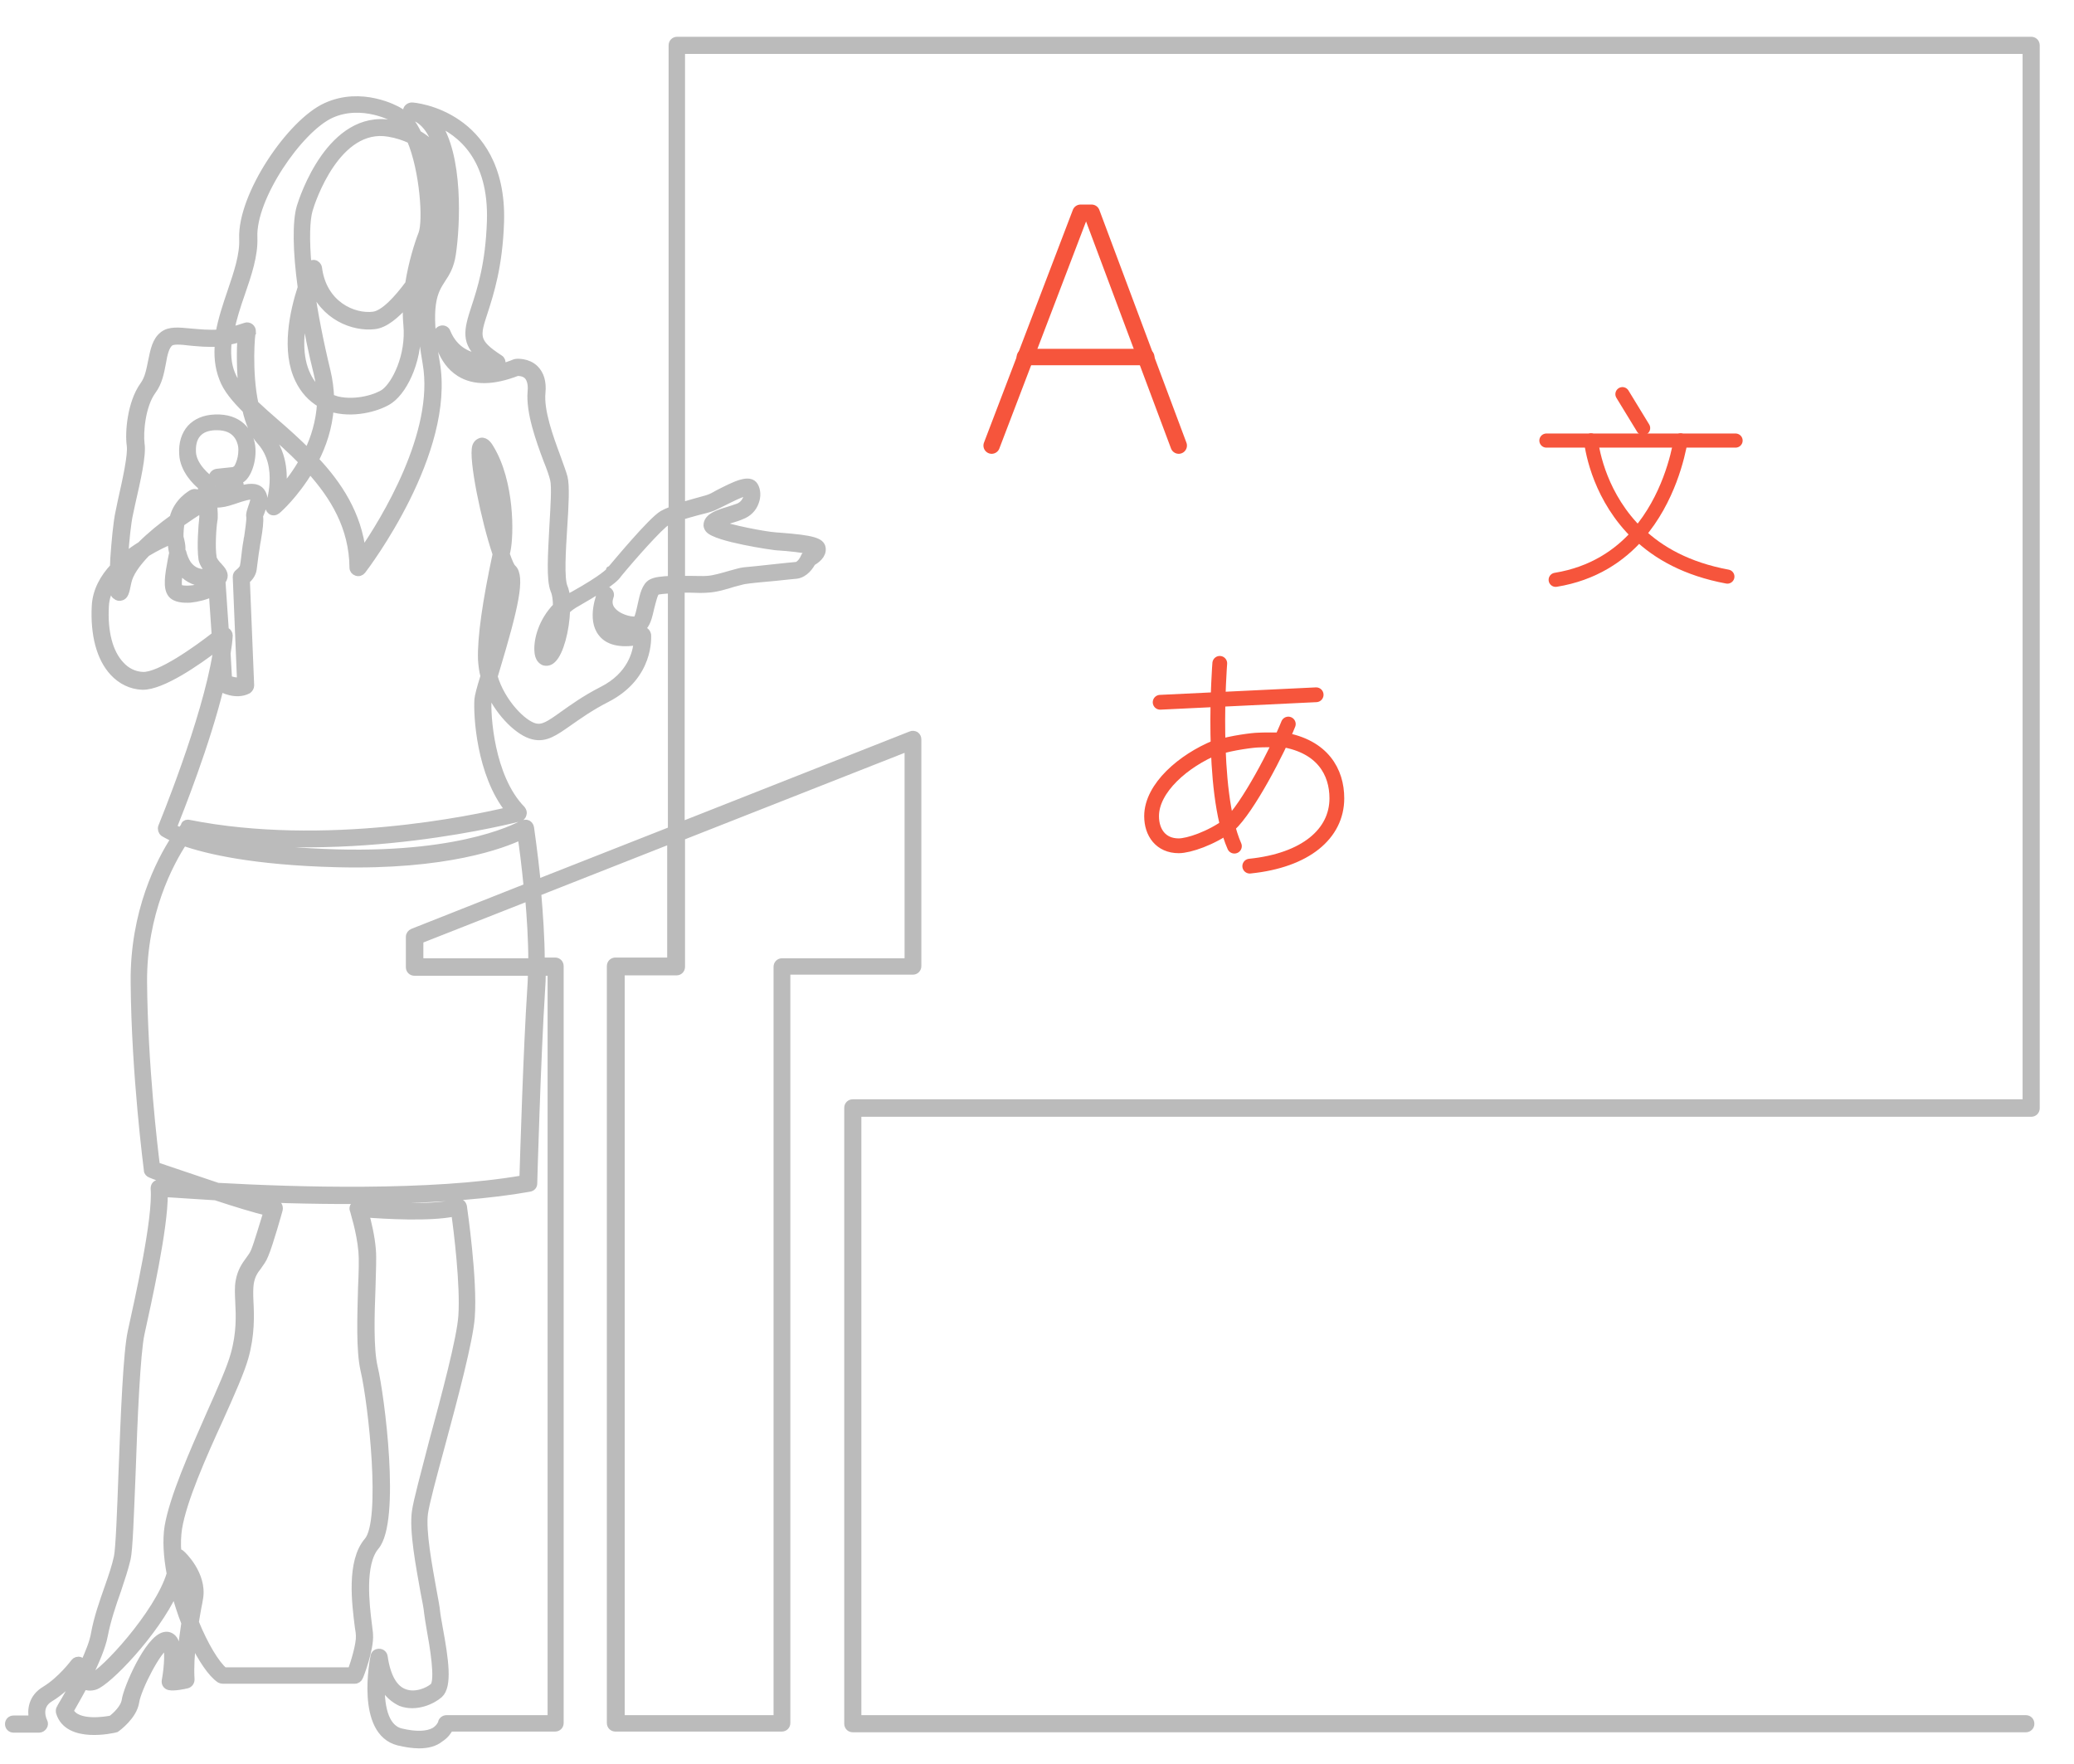 <?xml version="1.0" encoding="utf-8"?>
<!-- Generator: Adobe Illustrator 22.1.0, SVG Export Plug-In . SVG Version: 6.00 Build 0)  -->
<svg version="1.1" xmlns="http://www.w3.org/2000/svg" xmlns:xlink="http://www.w3.org/1999/xlink" x="0px" y="0px"
	 viewBox="0 0 581 494" style="enable-background:new 0 0 581 494;" xml:space="preserve">
<style type="text/css">
	.st0{fill:#BBBBBB;stroke:#BBBBBB;stroke-width:2;stroke-miterlimit:10;}
	.st1{fill:none;stroke:#F6553C;stroke-width:4.611;stroke-linecap:round;stroke-linejoin:round;stroke-miterlimit:10;}
	.st2{fill:none;stroke:#F6553C;stroke-width:3.954;stroke-linecap:round;stroke-linejoin:round;stroke-miterlimit:10;}
	.st3{fill:none;stroke:#F6553C;stroke-width:4.14;stroke-linecap:round;stroke-linejoin:round;stroke-miterlimit:10;}
</style>
<g id="background">
</g>
<g id="line_art">
	<g>
		<path class="st0" d="M117.4,488.7c-1.7,0-3.7-0.3-5.8-0.8c-11-2.8-7-23.1-6.8-24c0.1-0.7,0.7-1.1,1.4-1.1c0.7,0,1.3,0.5,1.4,1.2
			c0.8,5.6,2.8,9.1,5.8,10.1c3,1.1,6.5-0.4,8-1.7c1.7-1.6-0.1-11.8-0.9-16.2c-0.3-1.9-0.6-3.5-0.7-4.5c-0.1-1.2-0.5-3.3-1-5.8
			c-1.3-7.3-3.2-17.2-2.4-22.6c0.4-2.9,2.5-10.6,4.8-19.5c3.5-12.9,7.8-29,8.2-35.2c0.6-8.6-1.3-24-2-28.9c-6.9,1.5-19.9,0.7-25,0.3
			c0.6,2.3,1.6,6.2,1.9,10.1c0.2,2.2,0,6-0.1,10.4c-0.3,7.7-0.6,17.2,0.6,22.4c1.9,7.9,6.5,43.2,0.4,50.3c-4.1,4.9-2.7,16.4-2,21.9
			c0.1,1.2,0.3,2.1,0.3,2.7c0.3,4-2.6,11.6-2.8,11.9c-0.2,0.5-0.7,0.9-1.3,0.9h-37c-0.3,0-0.6-0.1-0.8-0.2
			c-2.4-1.6-5.1-5.7-7.6-10.8c-0.5,3.7-0.7,7.5-0.5,10.8c0,0.7-0.4,1.3-1.1,1.5c-0.8,0.2-3.6,0.8-5,0.5c-0.8-0.2-1.2-0.9-1.1-1.6
			c0.8-4.3,0.9-8.8,0.3-9.8c-2.3,0.8-8,11.8-8.6,15.7c-0.6,4-5.1,7.2-5.3,7.4c-0.1,0.1-0.3,0.2-0.5,0.2c-0.5,0.1-13.1,3.1-15.5-4.6
			c-0.1-0.4-0.1-0.8,0.1-1.2c0-0.1,2.3-3.7,4.6-8.3c-0.1-0.2-0.2-0.4-0.3-0.6c-1.6,1.8-4.1,4.3-7.1,6.1c-3.8,2.3-1.8,6.4-1.7,6.5
			c0.2,0.4,0.2,1-0.1,1.4c-0.3,0.4-0.7,0.7-1.2,0.7H3.8c-0.8,0-1.4-0.6-1.4-1.4s0.6-1.4,1.4-1.4h5.3c-0.5-2.5-0.2-6,3.5-8.2
			c4.6-2.8,8.2-7.7,8.2-7.7c0.4-0.5,1-0.7,1.6-0.5c0.5,0.2,0.9,0.6,1,1.1c1.4-3.1,2.7-6.2,3.1-8.7c0.8-4.4,2.4-8.9,3.8-12.9
			c1.1-3.1,2.1-6.1,2.6-8.5c0.5-2.3,0.9-12.7,1.3-23.7c0.6-15.8,1.3-33.7,2.6-39.5c1.9-8.7,7.1-31.6,6.4-40c0-0.4,0.1-0.8,0.4-1.1
			c0.3-0.3,0.7-0.4,1.1-0.4c0.1,0,2.1,0.2,5.6,0.4c-4.1-1.4-7.2-2.5-8.1-2.9c-0.5-0.2-0.9-0.6-0.9-1.1c0-0.3-3.5-26.5-3.7-52.7
			c-0.2-19.7,7.2-33.9,11.3-40.2c-2-0.9-2.9-1.5-3.1-1.6c-0.5-0.4-0.7-1.1-0.5-1.7c0.1-0.3,12.3-29.8,15.3-48.7l-0.1-1.5
			c-5.1,3.9-15.1,10.9-20.6,10.8c-3.1-0.1-6-1.5-8.2-3.9c-3.7-4-5.4-10.6-5-18.5c0.2-4.3,2.3-8,5.1-11c0-0.7,0.1-1.5,0.1-2.4
			c0.3-4.2,0.8-10.2,1.5-13.2c0.2-0.9,0.4-1.9,0.6-2.9c1.3-5.8,2.9-12.9,2.5-15.6c-0.5-3.4,0.1-11.8,3.7-16.8
			c1.4-1.9,1.8-4.4,2.3-6.8c0.6-2.9,1.1-5.7,3.2-7.3c1.8-1.4,4.4-1.1,7.6-0.8c2.4,0.2,5.1,0.5,8.1,0.3c0.7-3.9,2-7.8,3.3-11.6
			c1.8-5.3,3.5-10.3,3.3-14.8c-0.5-12.2,13.4-32.6,23.3-37.1c10-4.6,19.7,0.8,20.5,1.3c2.1,1.1,3.9,3.4,5.3,6.4
			c2.6,1.5,4.5,3.3,5.8,5.3c-1.4-5.3-3.9-9.4-7.9-10.3c-0.7-0.2-1.2-0.9-1.1-1.6c0.1-0.7,0.8-1.2,1.5-1.2c0.3,0,6.6,0.5,12.8,4.8
			c5.7,3.9,12.5,12,12,27.7c-0.4,12.4-2.9,20-4.5,25c-2.3,7-2.8,8.6,4.3,13.2c0.5,0.3,0.7,0.9,0.6,1.4c-0.1,0.6-0.5,1-1.1,1.1
			c-2.4,0.5-6.2,0.5-9.8-1.2c0.2,0.2,0.4,0.3,0.7,0.4c3.3,2,7.9,1.9,13.8-0.5c0.1,0,0.2-0.1,0.4-0.1c0.1,0,3.2-0.3,5.3,1.8
			c1.5,1.5,2.2,3.7,1.9,6.7c-0.5,5.1,2.2,12.5,4.2,17.9c0.8,2.3,1.6,4.3,2,5.8c0.6,2.4,0.3,7.8-0.1,14c-0.4,6.4-0.9,14.3,0.1,16.7
			c0.4,0.9,0.6,2.1,0.8,3.3c0.5-0.4,1.1-0.7,1.7-1c8.8-4.9,10.3-6.8,10.5-7c0.1-0.1,0.1-0.2,0.2-0.3c1.2-1.4,11.3-13.6,14.4-15.4
			c0.7-0.4,1.6-0.8,2.7-1.2V12.7c0-0.8,0.6-1.4,1.4-1.4H569c0.8,0,1.4,0.6,1.4,1.4v297.7c0,0.8-0.6,1.4-1.4,1.4H240.3v169.6h327.2
			c0.8,0,1.4,0.6,1.4,1.4s-0.6,1.4-1.4,1.4H238.9c-0.8,0-1.4-0.6-1.4-1.4V310.3c0-0.8,0.6-1.4,1.4-1.4h328.7V14.1H190.9v127.6
			c1.2-0.3,2.4-0.7,3.5-1c1.7-0.5,3.4-0.9,4.2-1.2c0.6-0.2,1.6-0.7,2.6-1.3c4.7-2.4,8.8-4.5,10.2-2.1c0.7,1.2,0.8,2.9,0.2,4.5
			c-0.6,1.8-2,3.2-3.9,3.9c-0.9,0.4-1.9,0.7-2.9,1c-1,0.3-2.6,0.8-3.5,1.2c3.1,1.3,12.9,3.2,15.9,3.4c0.3,0,0.8,0.1,1.3,0.1
			c9.1,0.7,11.5,1.4,11.8,3.3c0.3,2-1.7,3.4-2.8,4c-0.5,1-2,3.3-4.4,3.6c-0.9,0.1-3.3,0.3-5.9,0.6c-3.5,0.3-7.5,0.7-8.6,0.9
			c-0.7,0.1-1.9,0.5-3.2,0.8c-2.2,0.7-4.9,1.5-7.2,1.6c-1.2,0.1-2.9,0.1-4.9,0c-0.7,0-1.6,0-2.5,0v66.2l64.4-25.4
			c0.4-0.2,0.9-0.1,1.3,0.1c0.4,0.3,0.6,0.7,0.6,1.2v63.5c0,0.8-0.6,1.4-1.4,1.4h-35.3v210.6c0,0.8-0.6,1.4-1.4,1.4h-46.6
			c-0.8,0-1.4-0.6-1.4-1.4v-212c0-0.8,0.6-1.4,1.4-1.4h15.5v-33.9l-37.3,14.7c0.5,6,1,12.8,1,19.2h3.9c0.8,0,1.4,0.6,1.4,1.4v212
			c0,0.8-0.6,1.4-1.4,1.4H126c-0.4,0.8-1.2,2-2.6,2.9C121.8,488.2,119.8,488.7,117.4,488.7z M106.8,471.3
			c-0.2,5.8,0.7,12.6,5.5,13.8c4.2,1,7.4,0.9,9.5-0.3c1.5-1,1.9-2.2,1.9-2.3c0.1-0.6,0.7-1.1,1.4-1.1h29.3V272.3h-2.5
			c0,1.7-0.1,3.4-0.2,5c-1.2,18.5-2.2,53.8-2.2,54.2c0,0.7-0.5,1.2-1.2,1.3c-22.3,4-54.1,3.8-76.6,2.9c2.5,0.7,4.4,1.2,5.2,1.3
			c0.4,0,0.8,0.2,1.1,0.6c0.2,0.3,0.3,0.8,0.2,1.2c-0.1,0.4-2.7,9.7-4,12.7c-0.5,1.3-1.2,2.2-1.9,3.2c-1,1.3-1.8,2.4-2.2,4.7
			c-0.2,1.3-0.2,3.1-0.1,5.1c0.2,3.9,0.4,9.3-1.4,15.7c-1.1,3.9-3.8,10-7,17.1C56.7,408,51.3,420.2,50,428.1c-0.3,2-0.4,4.3-0.2,6.7
			c0.4,0,0.7,0.1,1,0.4c0.3,0.2,6.2,5.8,5.1,12.4c-0.1,0.8-0.3,1.7-0.5,2.7c-0.2,1.3-0.5,2.6-0.7,4.1c2.6,6.4,5.8,11.7,8.1,13.6
			h35.6c0.9-2.5,2.4-7.4,2.3-9.8c0-0.6-0.1-1.4-0.3-2.5c-0.8-6.4-2.4-18.3,2.6-24.1c4.8-5.6,1.2-38.3-1-47.8
			c-1.3-5.6-0.9-15.3-0.7-23.2c0.2-4.3,0.3-8,0.1-10.1c-0.5-5.7-2.4-11.4-2.4-11.5c-0.2-0.5-0.1-1,0.2-1.3c0.3-0.4,0.8-0.6,1.2-0.5
			c0.2,0,20.5,1.9,27.5-0.4c0.4-0.1,0.8-0.1,1.2,0.1c0.4,0.2,0.6,0.6,0.7,1c0.1,0.8,3,20.5,2.2,31.1c-0.5,6.5-4.6,22-8.3,35.7
			c-2.4,8.8-4.4,16.3-4.8,19.1c-0.7,5,1.2,15,2.4,21.7c0.5,2.7,0.9,4.8,1,6c0.1,1,0.4,2.5,0.7,4.3c1.7,9.2,2.7,16.4,0.1,18.8
			c-1.9,1.7-6.5,3.9-10.8,2.3C110.6,476.1,108.4,474.6,106.8,471.3z M19.6,479.2c2,4,10.1,2.6,11.6,2.3c1.2-0.9,3.6-3.1,3.9-5.3
			c0.4-3.1,6.4-17.2,11-18.1c0.9-0.2,1.7,0.1,2.3,0.7c1.8,1.8,1.4,7.3,0.9,10.7c0.4,0,0.9-0.1,1.3-0.2c-0.2-4.7,0.5-10,1.2-14.7
			c-1.1-2.8-2.1-5.9-2.9-8.9c-5.5,11.9-18.8,25.5-22.3,26.6c-1.3,0.4-2.3,0.2-3.1-0.1C21.8,475.4,20.2,478.1,19.6,479.2z M174,481.4
			h43.7V270.8c0-0.8,0.6-1.4,1.4-1.4h35.3v-60l-63.5,25v36.4c0,0.8-0.6,1.4-1.4,1.4H174V481.4z M24.7,469.7c0.2,0.1,0.5,0.1,1-0.1
			c3.1-0.9,18.6-17.5,22-28.8c-0.9-4.8-1.2-9.4-0.6-13.2c1.4-8.2,6.9-20.6,11.7-31.5c3-6.7,5.8-13,6.8-16.7c1.7-6,1.5-10.9,1.3-14.8
			c-0.1-2.2-0.2-4.1,0.1-5.7c0.5-2.9,1.7-4.5,2.7-5.9c0.6-0.8,1.2-1.6,1.6-2.6c0.9-2.2,2.6-8.1,3.5-10.9c-3-0.7-8.7-2.4-14.4-4.3
			c-6.8-0.4-11.9-0.8-14.4-0.9c0.1,9.8-4.7,30.9-6.5,39.2c-1.2,5.5-2,24.1-2.5,38.9c-0.5,12.1-0.8,21.6-1.4,24.2
			c-0.6,2.6-1.6,5.6-2.7,8.9c-1.4,3.9-2.9,8.4-3.7,12.6C28.6,461.3,26.7,465.7,24.7,469.7z M50.6,440.9c0.5,2.7,1.3,5.4,2.1,8
			c0.1-0.7,0.2-1.3,0.3-1.9c0.5-2.8-0.9-5.5-2.2-7.4C50.8,440.1,50.7,440.5,50.6,440.9z M61,332.3c21.5,1.2,59.7,2.4,85.5-2.1
			c0.2-6.3,1.1-36.5,2.2-53.1c0.1-1.6,0.2-3.2,0.2-4.8h-32.8c-0.8,0-1.4-0.6-1.4-1.4v-8.5c0-0.6,0.4-1.1,0.9-1.3l32.1-12.7
			c-0.6-6.3-1.3-11.5-1.7-14.2c-5.1,2.4-20.9,8.5-51.7,7.7c-23.4-0.6-36.3-3.7-42.9-6c-3.8,5.8-11.3,19.8-11.2,39.1
			c0.2,23.4,3,46.8,3.6,51.5C49.1,328.3,55.3,330.4,61,332.3z M117.6,269.4H149c0-6-0.4-12.4-0.9-18.1l-30.5,12V269.4z M147.2,230.6
			c0.2,0,0.4,0,0.6,0.1c0.4,0.2,0.7,0.6,0.8,1.1c0,0.1,1,6.7,1.9,15.5l37.6-14.8v-67.3c-1.9,0.1-3.6,0.2-4.2,0.5
			c-0.6,0.3-1.2,3-1.6,4.5c-0.6,2.6-1.1,4.9-2.6,5.8c-1.9,1.2-6.5,0.2-9.2-2.1c-0.2-0.2-0.4-0.3-0.6-0.5c0.1,0.9,0.4,1.6,0.9,2.2
			c1.7,2.1,5.8,1.7,8.9,1c0.4-0.1,0.8,0,1.1,0.2c0.3,0.2,0.5,0.6,0.6,1c0,0.5,0.9,11.6-11.4,17.9c-4.7,2.4-8,4.8-10.6,6.6
			c-4,2.8-6.6,4.7-10.1,3.8c-3.8-0.9-9.1-5.9-12.1-12.3c-0.3,1-0.5,1.8-0.5,2.2c-0.3,3.9,0.6,21.6,9.5,30.7c0.3,0.4,0.5,0.9,0.3,1.4
			c-0.1,0.5-0.5,0.9-1,1c-0.5,0.1-47.5,12.5-91,4.6c6.8,2.1,19.1,4.6,39.9,5.2c36.7,1,51.8-8.1,52-8.2
			C146.7,230.7,146.9,230.6,147.2,230.6z M52.5,230.6c0.1,0,0.2,0,0.3,0c38.2,7.6,79.9-1.2,89.8-3.6c-8.2-10.2-9-26.9-8.7-31.1
			c0.1-1,0.6-3,1.7-6.5c-0.4-1.5-0.6-3.1-0.7-4.7c-0.2-6.2,1.3-16.4,4.1-29.5c-3.2-9.4-6.8-26.8-5.7-30.2c0.4-1.1,1.2-1.3,1.5-1.4
			c1.3-0.2,2.2,1.3,2.6,2c5.7,9.4,5.6,24.1,4.6,28.7c-0.1,0.3-0.1,0.6-0.2,0.9c0.8,2.3,1.4,3.6,1.8,3.9c2.6,2.4,0.6,11.1-4.6,28.4
			c-0.2,0.7-0.4,1.4-0.6,2c2.1,7.2,8.1,13.3,11.5,14.1c2.2,0.5,3.9-0.6,7.8-3.4c2.7-1.9,6.1-4.4,11-6.9c8.1-4.1,9.6-10.6,9.8-13.6
			c-4.7,0.8-8.1,0-9.9-2.3c-3.3-4-0.4-11-0.3-11.3c0.3-0.7,1.1-1,1.8-0.8c0.7,0.3,1.1,1.1,0.8,1.8c-0.6,1.7-0.3,3.1,1.1,4.4
			c2.2,2,5.6,2.4,6.3,2.1c0.5-0.4,1-2.7,1.3-4.1c0.6-2.8,1.2-5.4,2.9-6.3c1.1-0.6,3-0.8,5.6-0.9v-16.7c-0.5,0.2-0.9,0.4-1.3,0.6
			c-2,1.2-9.4,9.5-13.6,14.6c-1.2,2-6.9,5.4-11.6,8.1c-1.1,0.6-2.1,1.3-2.9,2.1c-0.2,5.5-1.8,11.7-3.9,13.7c-1,1-2,0.8-2.4,0.7
			c-0.7-0.3-1.6-1-1.7-3.1c-0.2-3.1,1.1-8.3,5.2-12.5c0-1.8-0.2-3.4-0.7-4.5c-1.2-3-0.7-10.2-0.3-17.9c0.3-5.4,0.7-11.1,0.2-13.1
			c-0.3-1.3-1-3.3-1.9-5.5c-2.1-5.6-4.9-13.4-4.4-19.1c0.2-2-0.2-3.5-1-4.4c-1-1-2.4-1-2.9-1c-6.7,2.6-12.1,2.7-16.1,0.2
			c-5.6-3.5-6.3-10.5-6.3-10.8c-0.1-0.7,0.4-1.3,1.1-1.5c0.7-0.2,1.4,0.2,1.6,0.8c2.2,5.4,6.6,6.9,9.9,7.2c-5-4.2-4.2-7.6-2.1-14
			c1.7-5.2,4-12.2,4.4-24.2c0.6-17.9-8.5-25-15.2-27.8c6.7,9.3,5.7,29.1,4.5,37c-0.5,3.4-1.7,5.3-2.9,7.1c-2.2,3.4-4.4,7-1.6,23.2
			c4.4,25.2-19.7,57-20.7,58.3c-0.4,0.5-1,0.7-1.6,0.5c-0.6-0.2-1-0.7-1-1.3c-0.1-11.4-5.5-20.1-12.1-27.4
			c-4.1,6.9-8.8,11.1-9.2,11.4c-0.5,0.4-1.2,0.5-1.7,0.1c-0.5-0.4-0.7-1-0.5-1.6c0-0.1,3.8-10.9-2.4-17.8c-2-2.2-3.3-5.4-4.1-8.9
			c-3-3-5.4-5.8-6.5-8.8c-1.3-3.3-1.5-6.6-1.2-9.9c-3,0.2-5.8-0.1-8-0.3c-2.5-0.3-4.7-0.5-5.6,0.2c-1.2,1-1.7,3.2-2.1,5.6
			c-0.5,2.6-1,5.5-2.8,7.9c-3,4.1-3.6,11.7-3.2,14.8c0.5,3.2-1.1,10.1-2.6,16.7c-0.2,1-0.4,1.9-0.6,2.8c-0.6,2.6-1.1,7.6-1.4,12.1
			c1.5-1.2,3-2.3,4.5-3.2c2.7-2.7,5.9-5.3,9.1-7.6c1.1-4.7,5.2-6.9,5.4-7c0.3-0.1,0.6-0.2,0.9-0.1c0,0,0.8,0.1,1.8,0.3
			c-0.1-0.7-0.1-1.4-0.2-2.1c-1.4-1.1-5-4.6-5.2-9c-0.2-3,0.6-5.5,2.2-7.3c1.6-1.7,3.9-2.7,6.8-2.8c6.8-0.3,9.8,3.9,10.3,7.9
			c0.5,4-1.2,8.4-3,9.3l-0.9,0.5c0.4,0.2,0.7,0.7,0.7,1.2c0,0.5-0.2,0.9-0.5,1.2c2.6-0.8,5.1-1.2,6.4,0.5c1.4,1.9,0.5,4.2-0.1,5.8
			c-0.2,0.4-0.4,1-0.4,1.2c0.2,1.2-0.1,3.6-0.6,6.5c-0.1,0.4-0.1,0.8-0.2,1.1c-0.1,0.6-0.2,1.6-0.4,2.6c-0.2,1.7-0.5,3.6-0.6,4.6
			c-0.2,1.4-1.2,2.5-1.9,3.1l1.2,29.4c0,0.5-0.3,1-0.7,1.3c-3.4,1.8-7.4-0.4-7.5-0.5c-0.1-0.1-0.2-0.2-0.3-0.3
			c-3.9,16-11.3,34.5-13.2,39.3c0.5,0.3,1.2,0.6,2.1,1c0.5-0.7,0.9-1.2,1-1.3C51.7,230.8,52.1,230.6,52.5,230.6z M64,190.2
			c0.8,0.3,2.1,0.7,3.4,0.5l-1.2-29.1c0-0.5,0.2-0.9,0.6-1.2c0.4-0.3,1.3-1.1,1.4-1.8c0.2-0.9,0.4-2.8,0.6-4.5c0.1-1,0.3-2,0.4-2.6
			c0-0.3,0.1-0.7,0.2-1.1c0.2-1.4,0.7-4.8,0.6-5.6c-0.2-0.8,0.2-1.7,0.5-2.7c0.4-1.1,0.9-2.5,0.5-3.1c-0.6-0.4-3.5,0.5-4.9,1
			c-1.5,0.5-3,1-4.2,1.1c-0.7,0.1-1.4,0.1-2.1,0c0.2,2,0.3,3.9,0.1,4.7c-0.3,1.8-0.7,7.5-0.2,10.4c0.1,0.7,0.9,1.7,1.6,2.4
			c1,1.1,1.9,2.2,1.3,3.5c-0.1,0.3-0.3,0.5-0.5,0.7c0.1,0.1,0.1,0.3,0.1,0.5l0.9,13.3c0.1,0,0.2,0.1,0.3,0.1
			c0.5,0.3,0.8,0.8,0.8,1.3c-0.1,1.6-0.3,3.2-0.6,5L64,190.2z M31.6,163.4c-1.2,1.9-2,4.1-2.1,6.4c-0.4,7.2,1.1,13,4.3,16.4
			c1.7,1.9,3.9,2.9,6.2,3c4.7,0.2,15.2-7.3,20.3-11.3l-0.8-11.8c-1.8,0.9-4.2,1.5-6.2,1.7c-1.8,0.1-4.2,0-5.3-1.4
			c-1.4-1.8-0.8-5.3,0-9.6c0.1-0.7,0.3-1.4,0.4-1.9c-0.3-1.2-0.4-2.3-0.4-3.5c-1.5,0.6-4.1,1.8-6.9,3.5c-2.8,2.9-4.8,5.7-5.3,8.2
			c-0.6,3.1-0.9,3.8-1.8,4.1c-0.5,0.2-1.1,0.1-1.5-0.3C32,166.6,31.7,166.2,31.6,163.4z M140.9,159.9c-2.2,11-3,17.9-3.2,22.2
			c2.2-7.7,5.3-19.3,4-21C141.5,160.8,141.2,160.4,140.9,159.9z M155.5,174.9c-1,1.6-1.4,3.1-1.6,4c-0.3,1.2-0.4,2.2-0.4,2.8
			C154.4,180.2,155.1,177.6,155.5,174.9z M50.3,159.6c-0.3,2-0.6,4.4-0.1,5.1c0.2,0.2,1.7,0.5,4,0.2c1.9-0.3,3.5-0.9,4.4-1.5
			c-0.5,0-1.1-0.1-1.8-0.1C54.1,163,51.9,161.7,50.3,159.6C50.3,159.6,50.3,159.6,50.3,159.6z M190.9,162.3c0.8,0,1.6,0,2.5,0
			c1.9,0,3.6,0.1,4.7,0c1.9-0.1,4.5-0.9,6.6-1.5c1.5-0.4,2.8-0.8,3.7-0.9c1.2-0.1,5.2-0.5,8.7-0.9c2.6-0.3,4.9-0.5,5.9-0.6
			c1.1-0.1,2.1-1.8,2.3-2.4c0.1-0.3,0.4-0.6,0.7-0.7c0.5-0.2,1.1-0.6,1.4-0.9c-1.9-0.6-7.1-1.1-9-1.2c-0.5,0-1-0.1-1.3-0.1
			c-0.2,0-16.6-2.3-18.6-4.9c-0.3-0.4-0.5-0.9-0.4-1.4c0.3-2.1,3-3,6-3.9c0.9-0.3,1.9-0.6,2.7-0.9c1.5-0.6,2-1.7,2.3-2.3
			c0.2-0.7,0.2-1.4,0.1-1.8c-1.3,0.1-5,2-6.6,2.8c-1.2,0.6-2.2,1.1-2.9,1.4c-1,0.4-2.6,0.8-4.6,1.3c-1.4,0.4-2.9,0.8-4.2,1.2V162.3z
			 M51.2,154.7c0.3,1.2,0.8,2.4,1.4,3.3c1.1,1.5,2.5,2.3,4.4,2.4c0.9,0.1,1.6,0.1,2,0.1c0,0,0,0-0.1-0.1c-0.9-1-2-2.3-2.3-3.8
			c-0.5-3.5,0-9.6,0.2-11.3c0.1-0.4,0-1.5-0.1-2.8c-1.9,1.2-4,2.6-6,4c-0.2,1.1-0.3,2.4-0.3,3.9c0.3,1.1,0.7,2.6,0.5,4.1
			C51.2,154.6,51.2,154.6,51.2,154.7z M170.7,159.7C170.7,159.7,170.7,159.7,170.7,159.7C170.7,159.7,170.7,159.7,170.7,159.7z
			 M170.7,159.6C170.7,159.6,170.7,159.7,170.7,159.6C170.7,159.7,170.7,159.6,170.7,159.6z M170.8,159.6
			C170.8,159.6,170.7,159.6,170.8,159.6C170.7,159.6,170.8,159.6,170.8,159.6z M170.8,159.6C170.8,159.6,170.8,159.6,170.8,159.6
			S170.8,159.6,170.8,159.6z M88.3,128.8c6.5,6.9,12,15.2,13.2,25.9c6-8.7,21.3-33.4,17.9-52.9c-3-17.3-0.5-21.3,2-25.2
			c1.1-1.7,2-3.2,2.5-6.1c0.1-0.6,0.2-1.2,0.2-1.8c-0.4,1.6-0.9,2.9-1.6,4c-0.2,0.2-0.3,0.5-0.6,0.9c-1.5,2.3-3.1,4.7-4.7,7
			c-0.5,3.3-0.7,6.7-0.4,9.9c0.9,9.3-3.2,18.4-7.5,21.5c-2.6,1.9-9.4,4.1-15.6,2.6c-0.4-0.1-0.8-0.2-1.2-0.4
			C92.1,119.8,90.4,124.7,88.3,128.8z M136.1,128.7c0.3,2.8,1,7.6,2.5,14c0.5,2,0.9,3.8,1.3,5.4
			C139.9,142.6,139.1,134.7,136.1,128.7z M72.6,144.3C72.6,144.3,72.6,144.3,72.6,144.3C72.6,144.3,72.6,144.3,72.6,144.3z
			 M60.8,119.5c-0.2,0-0.4,0-0.6,0c-2.1,0.1-3.7,0.7-4.8,1.9c-1.4,1.5-1.6,3.7-1.5,5.3c0.2,4,4.6,7.3,4.6,7.3c0.3,0.2,0.5,0.6,0.6,1
			c0.1,0.5,0.2,1.5,0.3,2.7c1.2-0.7,2.3-1.3,3.2-1.8l-2.2-0.9c-0.6-0.2-1-0.9-0.9-1.5c0.1-0.6,0.6-1.1,1.3-1.2l4.7-0.5l0.7-0.4
			c0.6-0.5,1.9-3.4,1.5-6.5C67.4,123.3,66.3,119.5,60.8,119.5z M73,118.5c0.6,1.2,1.2,2.3,2,3.1c4.4,4.9,4.7,11.2,4.1,15.6
			c1.7-2,3.8-4.7,5.6-7.9c-3.1-3.2-6.3-6-9.4-8.7C74.6,119.9,73.8,119.2,73,118.5z M71.4,113.1c1.8,1.7,3.8,3.5,5.9,5.3
			c2.9,2.5,5.9,5.2,8.9,8.2c1.9-3.9,3.3-8.5,3.6-13.5c-2.6-1.5-4.7-3.8-6.1-6.7c-4-8.1-1.5-19.2,0.7-25.9
			c-1.4-10.2-1.5-18.4-0.3-22.5c0.8-2.7,8.6-26.3,25.5-23.4c1.2,0.2,2.4,0.5,3.4,0.8c-0.7-0.9-1.5-1.7-2.3-2.1c0,0,0,0-0.1,0
			c-0.1-0.1-9.1-5.2-17.9-1.2c-8.9,4.1-22.1,23.3-21.6,34.4c0.2,5-1.6,10.3-3.5,15.8c-1.2,3.4-2.3,6.9-3,10.3
			c1.3-0.3,2.7-0.7,4.1-1.2c0.5-0.2,1-0.1,1.4,0.2c0.4,0.3,0.6,0.8,0.6,1.3C70.4,93,69.5,104.2,71.4,113.1z M134.6,126.2
			L134.6,126.2L134.6,126.2z M92.6,111.4c0.6,0.2,1.2,0.4,1.8,0.6c5.5,1.3,11.4-0.7,13.3-2.1c3.1-2.3,7.1-10.3,6.3-18.9
			c-0.2-2-0.2-4-0.1-6.1c-3,3.4-6.1,6-9,6.3c-5.9,0.7-14.3-2.5-17.5-11.3c-0.1,0.3-0.2,0.6-0.3,1c0.9,6.6,2.4,14.4,4.5,23.1
			C92.2,106.5,92.5,109,92.6,111.4z M85.3,87.4c-1.3,5.8-1.8,12.6,0.8,17.8c0.9,1.9,2.1,3.4,3.6,4.5c-0.1-1.6-0.4-3.3-0.8-5
			C87.4,98.7,86.2,92.8,85.3,87.4z M63.9,95.6c-0.3,3.2-0.2,6.3,1,9.2c0.6,1.5,1.6,3.1,3,4.7c-0.7-5.8-0.6-11.7-0.4-14.8
			C66.3,95.1,65.1,95.4,63.9,95.6z M87.8,73.8c0.1,0,0.1,0,0.2,0c0.6,0.1,1.1,0.6,1.2,1.2c1.3,10.3,9.8,14,15.4,13.3
			c3-0.4,6.8-4.6,9.9-8.8c0.9-5.8,2.6-11.2,3.7-14c1.4-3.6,0.4-17.8-3.2-26.3c-1.7-0.8-3.7-1.5-6.1-1.9c-14.5-2.5-21.6,19-22.3,21.5
			c-0.8,2.7-1,8.2-0.3,16c0-0.1,0.1-0.2,0.1-0.2C86.7,74.1,87.2,73.8,87.8,73.8z M119,42.2c2.8,9.3,3.2,21.1,1.9,24.4
			c-0.6,1.6-1.5,4-2.2,6.9c0.3-0.5,0.6-1,0.9-1.4c0.2-0.4,0.4-0.7,0.6-0.9c1.7-2.7,2.2-8.6,2.6-13.8c0.1-0.8,0.1-1.6,0.2-2.3
			C123.2,50.9,122.6,45.9,119,42.2z"/>
	</g>
	<g>
		<polyline class="st1" points="330.2,124.8 305.8,59.6 302.7,59.6 277.8,124.8 		"/>
		<line class="st1" x1="287.1" y1="100" x2="321.1" y2="100"/>
	</g>
	<g>
		<line class="st2" x1="445.7" y1="123.4" x2="433.2" y2="123.4"/>
		<polyline class="st2" points="470.8,123.4 470.8,123.4 486.2,123.4 		"/>
		<line class="st2" x1="445.7" y1="123.4" x2="470.8" y2="123.4"/>
		<path class="st2" d="M459,149.6c-5.2,6-12.7,11.1-23.2,12.8"/>
		<path class="st2" d="M470.8,123.4c-0.7,4.1-3.4,16.4-11.9,26.2"/>
		<path class="st2" d="M445.7,123.4c0.4,3.4,2.7,16.1,13.2,26.2"/>
		<path class="st2" d="M483.9,161.5c-11.3-2.1-19.3-6.6-24.9-12"/>
		<line class="st2" x1="454.5" y1="110.4" x2="460.3" y2="119.9"/>
	</g>
	<g>
		<g>
			<path class="st3" d="M340.8,209.4c4.4-1.4,10.5-2.1,11.5-2.1c1.1-0.1,6.3-0.1,7.2,0 M344.3,231.1c-5,3.7-11.3,5.8-14.1,5.8
				c-5,0-7.6-3.7-7.6-8.3c0-7.9,9-15.6,18.1-19.3 M360.9,202.8c-2.8,7-11.3,23.5-16.6,28.3 M359.5,207.2c11,1.9,15,9,15,16.4
				c0,9.9-8.7,17.4-24.4,19"/>
		</g>
		<line class="st3" x1="325" y1="196.7" x2="368.7" y2="194.6"/>
		<path class="st3" d="M345.8,237c-6.9-15.7-4.1-51.2-4.1-51.2"/>
	</g>
</g>
</svg>
